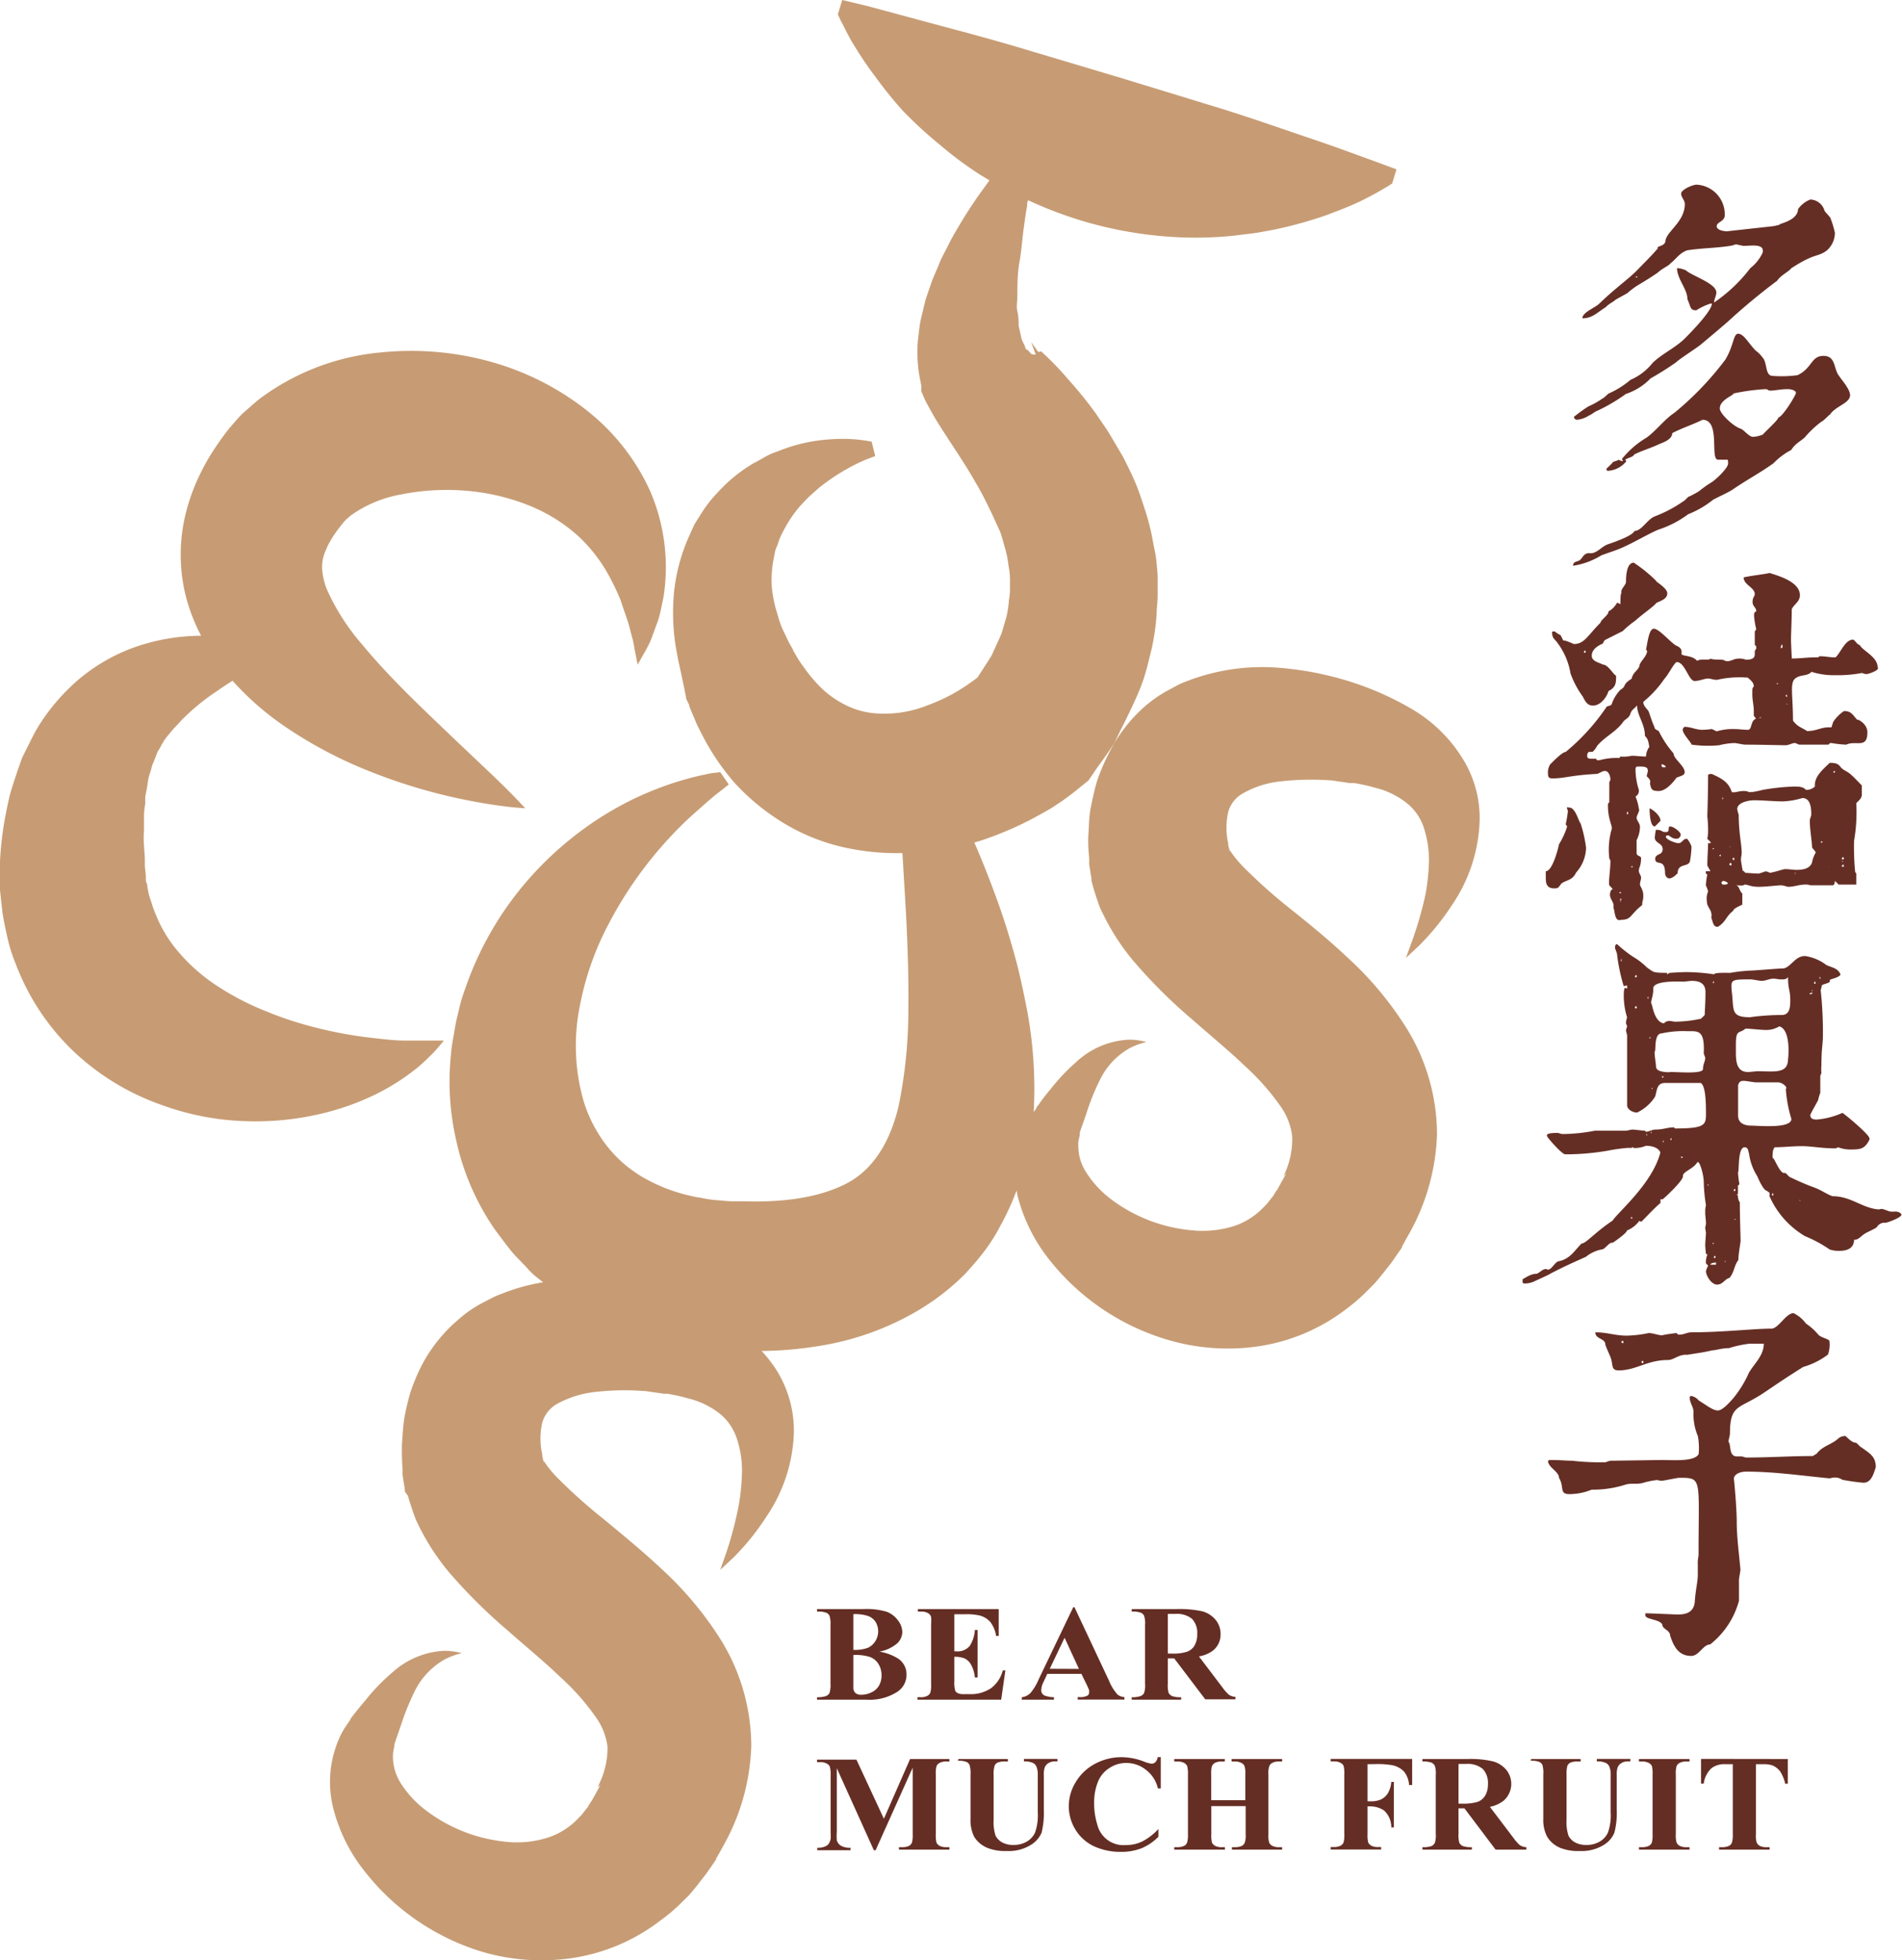 <svg xmlns="http://www.w3.org/2000/svg" width="153.88" height="158.58" viewBox="0 0 153.88 158.58">
  <g id="圖層_2" data-name="圖層 2">
    <g id="BG">
      <g>
        <g>
          <path d="M33.67,86.45a12.5,12.5,0,0,0,1-.9,8.94,8.94,0,0,0,.7-.73c.36-.41.54-.64.54-.64h-.83c-.53,0-1.3,0-2.24,0s-2-.13-3.26-.28a33.62,33.62,0,0,1-3.91-.74,28.82,28.82,0,0,1-4.19-1.37,21.87,21.87,0,0,1-4-2.09,14.55,14.55,0,0,1-3.09-2.75,10.72,10.72,0,0,1-1.9-3.26c-.14-.29-.2-.61-.32-.92s-.18-.67-.23-.94,0-.26-.08-.39,0-.11-.06-.2l0-.39-.08-.78,0-.19v-.25c0-.42-.05-.83-.07-1.24a6.83,6.83,0,0,1,0-1.19V66c0-.35.06-.7.1-1l0-.53.09-.48c.07-.3.1-.65.17-1s.18-.57.25-.88a1.73,1.73,0,0,1,.15-.42l.16-.41.16-.43.23-.38a6.8,6.8,0,0,1,.46-.77L14,59c.21-.22.43-.44.64-.69a17.67,17.67,0,0,1,2.94-2.42c.42-.3.83-.56,1.23-.82A23.5,23.5,0,0,0,23.39,59a35.07,35.07,0,0,0,6,3.19,44.81,44.81,0,0,0,9.39,2.73c1.16.21,2.08.32,2.72.39l1,.08-.67-.71c-.44-.46-1.09-1.11-1.93-1.92l-3-2.84c-1.12-1.08-2.39-2.27-3.7-3.57s-2.66-2.71-3.88-4.19a17.85,17.85,0,0,1-2.86-4.45,5.27,5.27,0,0,1-.4-1.76,3.23,3.23,0,0,1,.23-1.28c.1-.21.18-.45.33-.72a9.22,9.22,0,0,1,.5-.81l.11-.15a.37.37,0,0,1,.07-.1l.14-.19.3-.38.06-.08h0l0,0c.08-.07.14-.15.22-.23a2.26,2.26,0,0,0,.28-.25A10,10,0,0,1,32.44,40a18.94,18.94,0,0,1,5.38-.29,17.6,17.6,0,0,1,5,1.19,13.38,13.38,0,0,1,3.92,2.43,12.56,12.56,0,0,1,2.61,3.4,19.41,19.41,0,0,1,.85,1.8c.2.61.4,1.17.57,1.68s.27,1,.39,1.42.16.83.23,1.14l.2,1,.48-.86a10.89,10.89,0,0,0,.53-1c.18-.43.37-1,.58-1.55s.33-1.26.49-2a15.5,15.5,0,0,0-1.11-8.72,17.47,17.47,0,0,0-4.79-6.2,22,22,0,0,0-7.67-4.06,24,24,0,0,0-9.28-.87,19.26,19.26,0,0,0-9.93,3.84c-.39.33-.77.67-1.15,1s-.73.78-1.08,1.17l-.13.15-.06.08-.16.2-.14.19-.28.38-.14.2-.2.29-.42.64a17.9,17.9,0,0,0-1.32,2.53A16,16,0,0,0,14.92,42,13.92,13.92,0,0,0,15,48.1a15,15,0,0,0,1.27,3.33,16.47,16.47,0,0,0-5,.8,14.61,14.61,0,0,0-5.73,3.49,16.52,16.52,0,0,0-2.41,3c-.34.55-.62,1.13-.91,1.72-.15.29-.3.59-.44.89l-.32.9c-.2.61-.42,1.23-.6,1.86S.58,65.31.45,65.94A26.59,26.59,0,0,0,0,69.67l0,.47v.64l0,.78V72l.06.57.13,1.18c.11.76.26,1.42.42,2.14s.38,1.4.66,2.08a19.07,19.07,0,0,0,4.85,7.24A20,20,0,0,0,13,89.36a21.7,21.7,0,0,0,6.88,1.34,23,23,0,0,0,6-.58,21,21,0,0,0,4.65-1.66A17.91,17.91,0,0,0,33.67,86.45Z" fill="#c79c74"/>
          <path d="M114.25,76.11c-.33.9-.5,1.38-.5,1.38l1.07-1a20.22,20.22,0,0,0,2.67-3.3,12.83,12.83,0,0,0,2.22-6.81,9.09,9.09,0,0,0-1.37-5,11.83,11.83,0,0,0-4.08-4,24.44,24.44,0,0,0-5-2.23,25.93,25.93,0,0,0-5.94-1.14,16.87,16.87,0,0,0-7.05,1c-.32.12-.63.24-.95.39l-.94.51a10.43,10.43,0,0,0-1.82,1.29A12.45,12.45,0,0,0,89.68,61a16.76,16.76,0,0,0-.91,2.14c-.22.72-.37,1.44-.52,2.18s-.14,1.4-.19,2.11,0,1.34.06,2l0,.5.12.76.06.35,0,.18s.06.24.09.35c.14.51.3,1,.48,1.52s.32.74.5,1.11a18.4,18.4,0,0,0,2.33,3.54,42.08,42.08,0,0,0,4.8,4.77c1.52,1.34,3,2.55,4.21,3.72a19.29,19.29,0,0,1,2.88,3.25,5.29,5.29,0,0,1,.95,2.41A6.68,6.68,0,0,1,104,94.8l-.1.22,0,.11v0c0-.09-.14.25.12-.2l0,.08-.35.62-.33.61a2,2,0,0,0-.17.23l-.15.26-.25.31a4.1,4.1,0,0,1-.5.58,5.85,5.85,0,0,1-2.42,1.56,8.46,8.46,0,0,1-3.28.36A12.75,12.75,0,0,1,89.87,97a8.34,8.34,0,0,1-2-2.17,3.94,3.94,0,0,1-.63-2.18,1.78,1.78,0,0,1,.06-.56l.06-.28V91.7s0,0,0-.09v0l.07-.21c.19-.53.36-1,.53-1.53a18.34,18.34,0,0,1,1-2.45,5.89,5.89,0,0,1,2.44-2.63,6.09,6.09,0,0,1,1-.4l.35-.11-.37-.07a4.89,4.89,0,0,0-1.12-.1,6.71,6.71,0,0,0-4.12,1.74A17,17,0,0,0,85,88.1c-.36.43-.7.86-1,1.31l-.14.16v0c.06-.13,0,0,0,0l0,.06-.08.12-.15.21a34.49,34.49,0,0,0-.58-8.47c-.29-1.46-.58-2.83-.94-4.13s-.73-2.52-1.13-3.68c-.7-2-1.43-3.87-2.15-5.52l.41-.12a27.84,27.84,0,0,0,4-1.66c.61-.32,1.21-.65,1.81-1l.89-.59.47-.34c.19-.15.27-.19.65-.5l1-.81.68-1c.49-.68,1-1.37,1.44-2.07L90.69,59c.21-.39.41-.81.61-1.22.39-.82.78-1.63,1.1-2.5s.54-1.85.77-2.78a18.33,18.33,0,0,0,.41-2.88c0-.48.09-1,.08-1.45l0-1.42c0-.48-.07-1-.11-1.42s-.15-.9-.24-1.35a19.32,19.32,0,0,0-.62-2.57c-.26-.79-.52-1.62-.83-2.35s-.65-1.41-1-2.1l-1.09-1.85c-.37-.6-.75-1.11-1.12-1.67a33.84,33.84,0,0,0-2.27-2.8,24.45,24.45,0,0,0-2-2.08c-.2-.22-.17-.11-.24-.1l-.08,0-.05,0s0,0-.07-.06l-.45-.64-.06-.08,0,0v0h0c.75,2.06.21.57.38,1h-.09c-.1,0-.31,0-.39-.16l-.18-.2L83,28.25l-.06-.17c-.06-.23-.24-.44-.31-.75l-.22-1c0-.36,0-.74-.1-1.14s0-.82,0-1.25c0-.85,0-1.8.17-2.74s.23-2,.38-3c.07-.51.14-1,.24-1.55,0-.15,0-.3.08-.45a33.74,33.74,0,0,0,4.06,1.57,32.38,32.38,0,0,0,8.55,1.44,30.47,30.47,0,0,0,4.19-.16c.69-.1,1.34-.15,2-.27s1.29-.23,1.91-.38a34.67,34.67,0,0,0,3.44-1c1-.38,2-.76,2.77-1.14s1.43-.74,1.85-1a5,5,0,0,0,.5-.3l.18-.11.35-1.15-1.89-.7c-1.2-.43-2.92-1.08-5-1.78s-4.5-1.56-7.11-2.38L90.74,6.32,82.5,3.86c-2.63-.78-5.11-1.43-7.23-2S71.38.81,70.14.48l-2-.48-.35,1.15s0,.06.08.19a5.63,5.63,0,0,0,.25.52c.23.42.54,1.12,1,1.84A27.92,27.92,0,0,0,70.8,6.18,33.25,33.25,0,0,0,73.08,9,34.19,34.19,0,0,0,76,11.68a29.42,29.42,0,0,0,3.37,2.5l.68.41-.9,1.25c-.59.85-1.16,1.73-1.68,2.63-.27.45-.53.91-.76,1.38s-.5.92-.7,1.42-.43,1-.61,1.46l-.52,1.52-.38,1.58c-.12.52-.15,1.08-.23,1.62a11.16,11.16,0,0,0,.19,3.35l.08.42,0,.21c0,.06,0-.12,0,.14h0v0l0,0,0,.09.3.7c.25.48.54,1,.81,1.47,1.1,1.8,2.28,3.44,3.26,5.17.51.85.94,1.73,1.36,2.61L80.91,43c.17.45.27.91.41,1.37a8.21,8.21,0,0,1,.27,1.38,5.9,5.9,0,0,1,.12,1.39l0,.69a5.4,5.4,0,0,1-.08.69,8.92,8.92,0,0,1-.2,1.36l-.39,1.33c-.17.43-.38.85-.57,1.28-.1.21-.18.42-.3.63l-.38.6-.71,1.09a16.56,16.56,0,0,1-1.85,1.24,14.26,14.26,0,0,1-2.17,1,9.36,9.36,0,0,1-4.52.63,6.59,6.59,0,0,1-2.12-.64A8,8,0,0,1,66.6,55.8,11.58,11.58,0,0,1,65.05,54a8.77,8.77,0,0,1-.66-1l-.15-.26-.08-.13,0,0,0-.05L63.84,52l-.56-1.17a9,9,0,0,1-.37-1.11,10.23,10.23,0,0,1-.47-2.29,8.94,8.94,0,0,1,.17-2.31l.11-.57c.06-.18.14-.36.21-.54a5.4,5.4,0,0,1,.46-1.08,9.92,9.92,0,0,1,1.35-2c.28-.29.54-.6.85-.87s.6-.55.93-.8a15.71,15.71,0,0,1,2.07-1.36,12.84,12.84,0,0,1,2.22-1l-.29-1.17a12.14,12.14,0,0,0-3.17-.2,13.58,13.58,0,0,0-3.18.54c-.54.16-1.06.37-1.6.57s-1,.54-1.58.82a12.5,12.5,0,0,0-3,2.46,10.16,10.16,0,0,0-1.28,1.66c-.19.31-.4.61-.57.93l-.45,1a14.94,14.94,0,0,0-1.15,4.31,17.54,17.54,0,0,0,.13,4.49c.07.39.14.78.22,1.18l.22,1,.27,1.3.13.65,0,.08v0h0l.25.51,0,.06.08.23.19.45.38.9.47.92a19.42,19.42,0,0,0,2.55,3.74,18.14,18.14,0,0,0,4.13,3.35,16.25,16.25,0,0,0,5.37,2,19.19,19.19,0,0,0,4.08.33q.14,2.34.3,5.07c.11,2.29.21,4.76.18,7.36a39,39,0,0,1-.78,8c-.61,2.62-1.89,5.12-4.28,6.33s-5.36,1.5-8.3,1.41l-1.07,0L58,97.09a8.28,8.28,0,0,1-1.08-.15c-.34-.07-.68-.1-1-.19A13.53,13.53,0,0,1,52,95.23a10.31,10.31,0,0,1-3-2.66,11.27,11.27,0,0,1-1.79-3.52,16.2,16.2,0,0,1-.3-7.66,23.59,23.59,0,0,1,2.36-6.7,32.09,32.09,0,0,1,6.53-8.56c1-.89,1.75-1.57,2.31-2s.85-.67.85-.67l-.69-1-.32.05c-.21,0-.53.06-.93.15a24,24,0,0,0-3.46,1,25.58,25.58,0,0,0-5.07,2.53,27.25,27.25,0,0,0-5.78,5,26.44,26.44,0,0,0-4.94,8.41c-.15.44-.32.88-.45,1.33s-.23.94-.35,1.42-.19,1-.28,1.48-.17,1-.21,1.54a21,21,0,0,0,.42,6.84A20.19,20.19,0,0,0,40,99.41c.41.56.83,1.12,1.26,1.67s.94,1,1.44,1.56.81.74,1.24,1.09a16.13,16.13,0,0,0-3.12.84c-.31.13-.63.23-.94.39l-1,.52a9.8,9.8,0,0,0-1.81,1.28,12.45,12.45,0,0,0-2.93,3.65,16.76,16.76,0,0,0-.91,2.14,20.32,20.32,0,0,0-.52,2.18c-.11.71-.14,1.4-.19,2.11a19.32,19.32,0,0,0,.05,2l0,.5.12.76.06.35,0,.18A2.66,2.66,0,0,0,33,121c.14.51.31,1,.49,1.52s.32.74.49,1.11a18.88,18.88,0,0,0,2.33,3.54,42.94,42.94,0,0,0,4.81,4.77c1.51,1.34,3,2.55,4.2,3.72a19,19,0,0,1,2.89,3.26,5.19,5.19,0,0,1,.94,2.4,6.65,6.65,0,0,1-.65,2.94l-.09.22,0,.11v0c.06-.09-.14.25.13-.2l0,.08-.34.62-.34.61a1.88,1.88,0,0,0-.16.23l-.15.26-.25.31a4.1,4.1,0,0,1-.5.58,5.89,5.89,0,0,1-2.43,1.56A8.22,8.22,0,0,1,41,149a12.75,12.75,0,0,1-6.57-2.57,8.42,8.42,0,0,1-2-2.16,4.08,4.08,0,0,1-.64-2.18,2.69,2.69,0,0,1,.06-.57l.06-.28,0-.07v0s0,.05,0-.08v0l.07-.2.53-1.54a20.51,20.51,0,0,1,1-2.45A6,6,0,0,1,36,134.23a6.47,6.47,0,0,1,1-.4l.36-.11-.37-.07a5,5,0,0,0-1.12-.1,6.71,6.71,0,0,0-4.12,1.74,16,16,0,0,0-2.2,2.28c-.36.42-.71.85-1.06,1.3l-.13.17,0,0c.07-.12,0,0,0,0l0,.06-.09.12-.33.49a5.9,5.9,0,0,0-.57,1.09,8.73,8.73,0,0,0-.44,5.35,13.5,13.5,0,0,0,2.39,5A19.12,19.12,0,0,0,39,157.89a17,17,0,0,0,7.09.54,15.42,15.42,0,0,0,7.33-3.06A13.8,13.8,0,0,0,55,154.05l.72-.71c.24-.27.48-.56.71-.85l.69-.89.42-.6.4-.58,0-.07.2-.34.11-.2.23-.42a17.53,17.53,0,0,0,2.3-8.12,16.38,16.38,0,0,0-2.49-8.66,28,28,0,0,0-4.79-5.71c-1.65-1.54-3.24-2.83-4.71-4.05a41.8,41.8,0,0,1-3.7-3.31,8.93,8.93,0,0,1-1-1.21,1.33,1.33,0,0,0-.14-.19.2.2,0,0,1,0,.17s0,.07,0,0l0-.17-.08-.35,0-.14v0a5.76,5.76,0,0,1,0-2.56,2.55,2.55,0,0,1,1.13-1.48,8.23,8.23,0,0,1,3.11-1,20.87,20.87,0,0,1,3.86-.09c.31,0,.77.1,1.14.14l.59.09.29,0H54l-.1,0h0l.11,0a16.79,16.79,0,0,1,1.68.38,6.71,6.71,0,0,1,2.53,1.22,4.34,4.34,0,0,1,1.4,2.05,8.19,8.19,0,0,1,.41,2.72,17.75,17.75,0,0,1-.26,2.63,29.38,29.38,0,0,1-1,3.82L58.27,127l1.07-1a19.83,19.83,0,0,0,2.66-3.3,12.82,12.82,0,0,0,2.23-6.8,9.28,9.28,0,0,0-1.37-5,10.62,10.62,0,0,0-1.24-1.61,30.46,30.46,0,0,0,4.74-.42,22.69,22.69,0,0,0,7.82-2.8,19.37,19.37,0,0,0,3.89-3c.56-.61,1.11-1.24,1.59-1.88s.91-1.32,1.26-2a21.55,21.55,0,0,0,1.33-2.89l.06.37a13.67,13.67,0,0,0,2.4,5,19.09,19.09,0,0,0,9.81,6.73,17.1,17.1,0,0,0,7.1.54,15.39,15.39,0,0,0,7.32-3.06,15.07,15.07,0,0,0,1.54-1.32l.71-.71c.24-.27.48-.57.71-.85l.7-.89.41-.6.41-.58,0-.08.19-.33.11-.21.23-.41a17.53,17.53,0,0,0,2.31-8.12,16.36,16.36,0,0,0-2.5-8.66A27.63,27.63,0,0,0,109,77.44c-1.64-1.54-3.24-2.83-4.71-4a43.28,43.28,0,0,1-3.7-3.31,8.93,8.93,0,0,1-1-1.21,1.56,1.56,0,0,0-.13-.19.2.2,0,0,1,0,.17s0,.07,0,0l0-.17-.09-.35,0-.14v0a5.76,5.76,0,0,1,0-2.56,2.48,2.48,0,0,1,1.14-1.47,7.78,7.78,0,0,1,3.1-1,21.9,21.9,0,0,1,3.87-.09c.31,0,.77.1,1.14.14l.58.09.29,0h.07l-.09,0h0l.11,0a15.08,15.08,0,0,1,1.69.38,6.59,6.59,0,0,1,2.52,1.22,4.2,4.2,0,0,1,1.4,2,8.51,8.51,0,0,1,.42,2.72,17.71,17.71,0,0,1-.27,2.63A29.64,29.64,0,0,1,114.25,76.11Z" fill="#c79c74"/>
        </g>
        <g>
          <g>
            <path d="M139.75,37.19H139c-.69,0,.24-3.23-1.26-3.23-.78.39-1.65.66-2.45,1.08,0,.54-.81.78-1.08.9-.63.3-1.44.54-2,.83-.06.18-.39.24-.63.36l-.09.06.09.12a2.07,2.07,0,0,1-1.52.78c-.06-.06-.09,0-.09-.18a4.58,4.58,0,0,0,.54-.54c.14-.06.41-.12.44-.18a1,1,0,0,0,.36.12l-.09-.18a7.39,7.39,0,0,1,2-1.73c.78-.57,1.47-1.5,2.24-2a24.83,24.83,0,0,0,4.13-4.31c.72-1.2.63-2.15,1.08-2.09s.81.8,1.38,1.37a2.31,2.31,0,0,1,.54.54c.42.42.18,1.5.84,1.5a9.41,9.41,0,0,0,2-.06c1.2-.57,1.08-1.56,2.1-1.56s.81,1.08,1.26,1.62c.23.36.89,1.08.89,1.56,0,.65-1.19.89-1.61,1.55-.12.06-.54.54-.72.6A8.25,8.25,0,0,0,146,35.4c-.42.36-.78.51-1.08,1a5.57,5.57,0,0,0-1.43,1.07c-1.08.78-2.13,1.32-3.35,2.16-.49.3-1.08.54-1.56.81a7.71,7.71,0,0,1-2,1.16,8.38,8.38,0,0,1-2.45,1.26c-1,.45-1.89,1-2.88,1.44-.62.27-1.07.39-1.7.63a6.15,6.15,0,0,1-2.28.84c0-.39.36-.3.57-.48s.3-.54.72-.54c.6.09,1-.54,1.53-.72.8-.27,2-.72,2.15-1.08.57,0,1-.9,1.62-1.17a10.61,10.61,0,0,0,2.36-1.25c.06,0,.36-.36.42-.36s.72-.36.84-.45A9,9,0,0,1,138.5,39c.36-.24,1.31-1.14,1.31-1.5C139.81,37.37,139.81,37.19,139.75,37.19ZM128.5,32.88a6.25,6.25,0,0,0,1.17-.66c.09,0,.45-.41.53-.41a6.93,6.93,0,0,0,1.71-1.08,4.64,4.64,0,0,0,1.8-1.38c.78-.75,1.91-1.26,2.63-2,.42-.42,2.16-2.19,2.16-2.79h-.12a5.18,5.18,0,0,0-1.14.54c-.51,0-.42-.21-.72-.9,0-.81-.84-1.64-.84-2.51a2.12,2.12,0,0,1,.72.18c.48.45,2.46,1.05,2.46,1.79,0,.27-.18.54-.18.81a12.53,12.53,0,0,0,2.93-2.78,3.36,3.36,0,0,0,1-1.26c.15-.75-.9-.54-1.56-.54-.06,0-.54-.12-.6-.12s-.35.12-.48.12c-1.13.18-2.33.18-3.47.36-.66.24-.9.72-1.38,1.08,0,.09-.71.45-.89.63s-1.35.9-1.53,1a6.28,6.28,0,0,0-1,.72c-.09.09-1,.54-1.07.63s-.48.27-.72.54c-.72.45-1.08.9-1.89.9,0-.48,1-.84,1.35-1.17,1.4-1.35,2.39-2,3.14-2.78s1-1,1.62-1.71c-.18-.21.62-.12.62-.66.15-.75,1.56-1.52,1.56-2.93,0-.3-.3-.54-.3-.84s.9-.72,1.26-.72a2.4,2.4,0,0,1,2.27,2.46c0,.54-.65.54-.65.9s.69.41.83.41l3.72-.41c.06,0,.54-.12.54-.12-.24-.06,1.46-.27,1.49-1.26a2.12,2.12,0,0,1,1-.78,1.24,1.24,0,0,1,1.14.9c0,.06.48.54.48.6a7.91,7.91,0,0,1,.36,1.19,1.91,1.91,0,0,1-.66,1.44c-.78.57-.9.15-2.88,1.44-.15.24-.86.57-1.13,1a51.33,51.33,0,0,0-4,3.32c-.65.57-2.15,1.82-2.15,1.82-.18.18-1.86,1.26-2,1.44a23.84,23.84,0,0,1-2.09,1.32,4.94,4.94,0,0,1-2,1.26,14.15,14.15,0,0,1-2.33,1.37c-.09,0-.54.36-.63.36a2.2,2.2,0,0,1-1,.36.25.25,0,0,1-.24-.24A14.19,14.19,0,0,1,128.5,32.88Zm3.86-10.44h.09v-.09h-.09Zm8.47,12.24c.3.12.66.66,1,.66a2.49,2.49,0,0,0,.78-.18c.42-.45,1.29-1.23,1.26-1.38.36-.06,1.43-1.82,1.43-2s-.36-.3-.66-.3c-.59,0-1,.12-1.43.12-.18,0-.18-.12-.36-.12a16.37,16.37,0,0,0-2.64.36c.24.06-1.07.47-1.07,1.19C139.1,33.42,140.23,34.5,140.83,34.68Z" fill="#652e24"/>
            <path d="M125.06,70.48c.54,0,1-1.82,1.07-2.18a6.45,6.45,0,0,0,.66-1.44l-.12-.18a8.06,8.06,0,0,0,.18-1.08s0,0-.06-.18.06-.09.18-.09c.51,0,.78,1.23.9,1.26a10.45,10.45,0,0,1,.45,2,3.1,3.1,0,0,1-.81,2c-.3.66-.84.6-1.2.9,0,0-.23.36-.35.36-.93.12-.9-.48-.9-1Zm5.42,1.44-.28-.3c-.08-.3.09-1.2.09-2l-.09-.18a6,6,0,0,1,.19-2.36c.09-.27-.3-.75-.3-1.92,0-.09,0-.21.11-.24V63.27l.09-.18c0-.36-.17-.72-.44-.72s-.48.24-.72.24c-2.16.12-2.52.36-3.53.36-.24,0-.36-.06-.36-.36a1.25,1.25,0,0,1,.18-.78c.36-.36,1-1,1.25-1a17.08,17.08,0,0,0,3.27-3.59c.09-.18.35-.09.45-.27a3.15,3.15,0,0,1,.71-1.17c.54-.32.09-.38.9-.89.15-.57.45-.6.63-1,0-.36.63-.81.63-1.26l-.09-.09c.12-.57.24-1.7.63-1.7s1.16.89,1.64,1.25c.21.21.69.18.6.81.12.18.9.09,1.26.54.33-.21,1,0,1.08-.18.36.15,1,0,1.19.18.39.12.66-.18,1.08-.18a1.39,1.39,0,0,1,.6.09c.48,0,.72-.12.72-.45v-.27l.12-.18c0-.15,0-.27-.12-.27V51.08l.12-.17a6.76,6.76,0,0,1-.18-1.08c0-.18,0-.33.18-.36,0-.36-.3-.39-.3-.78s.18-.42.18-.66c-.06-.54-.9-.72-.9-1.32.63-.15,1.8-.27,2.1-.36.53.19,2.45.66,2.45,1.8,0,.54-.48.72-.66,1.14,0,.87-.06,2-.06,2.45v.09c0,.18.06,1.26.06,1.44.75,0,1.2-.09,1.86-.09h.3c0-.09.12-.09.18-.09.39,0,.69.09,1.2.09.41-.36.77-1.44,1.43-1.44.21.12.27.36.54.45.21.45,1.44.93,1.44,1.8.21.21-.72.54-.9.54a.9.9,0,0,1-.36-.09,10.07,10.07,0,0,1-2.09.18,6,6,0,0,1-2-.27c-.36.39-.87.18-1.32.54s-.18,1.34-.18,3.41c.39.51.63.51,1.14.84.75,0,1.11-.3,1.74-.3h.24c0-.06.12-.36.12-.42a3.17,3.17,0,0,1,.89-.9c.63,0,.72.36,1.08.72-.06-.12.81.27.81,1,0,1.37-.93.63-1.71,1a8.84,8.84,0,0,1-1.19-.13.23.23,0,0,0-.24.13h-2.34c-.12,0-.3-.13-.36-.13-.33,0-.45.18-.83.18-.15,0-2-.05-3.24-.05-.12,0-.72-.13-.84-.13a5.67,5.67,0,0,0-1.25.18,9.73,9.73,0,0,1-2.22-.05c-.06-.21-.72-.87-.72-1.2,0-.06.06-.24.18-.24.42,0,.84.21,1.32.24a6.47,6.47,0,0,0,.84-.06c.06,0,.36.18.42.18a4.46,4.46,0,0,1,1.43-.18c.36,0,.72.06,1.08.06s.18-.72.66-.9l-.18-.24v-.36c0-.51-.12-.87-.12-1.38s0-.5.12-.62c0-.36-.3-.54-.48-.72a8.16,8.16,0,0,0-2.51.18s-.18,0-.54-.09-.78.18-1.26.18-.78-1.53-1.44-1.53c-.18,0-.72,1.08-1,1.35a8.65,8.65,0,0,1-1.62,1.79l-.09.09c0,.36.36.57.45.81s.27.84.45,1.2c0,.24.3.27.36.36a8.25,8.25,0,0,0,1.19,1.79c0,.45.9,1,.9,1.53,0,.33-.66.33-.72.51-.29.39-.84,1-1.37,1s-.63-.09-.72-.63c.09-.24-.09-.39-.27-.57l.09-.36c.06-.42-.3-.42-.72-.42-.18,0-.27,0-.27.24a5.59,5.59,0,0,0,.27,1.65.54.54,0,0,1-.27.54,3.87,3.87,0,0,1,.27,1c.12.09-.18.51-.18.72s.27.45.27.72a2.4,2.4,0,0,1-.27,1.08V69c0,.26.27.21.36.38,0,.72-.18.75-.18,1.08,0,.18.18.36.18.54s-.09.36-.09.54.27.42.27.9-.09.39-.09.78c-1,.77-.84,1.19-1.71,1.19-.53.18-.48-.65-.62-1,.09-.45-.28-.6-.28-1.08C130.29,72.16,130.29,72,130.48,71.92Zm-4.7-20.84a2.7,2.7,0,0,0,.47.3c.06.09.18.36.24.45,0-.09.66.18.84.27.87,0,1.14-.72,2.16-1.73,0-.21.71-.66.63-.9a1.75,1.75,0,0,0,.71-.72l.27.12c0-.36,0-.87.09-.9-.12-.3.36-.63.36-.9s0-1.55.63-1.55A11.63,11.63,0,0,1,134,47c-.15,0,.89.54.89,1s-.53.6-.89.78c-.15.24-1.08.87-1.71,1.44a7.61,7.61,0,0,0-1,.83l-1.43.72c-.09.06-.12.18-.18.27.15,0-.9.27-.9,1,0,.45.54.54.9.72.42,0,.87.84,1.07.9,0,.57,0,.93-.62,1.25-.06.3-.54,1.17-1.26,1.17-.45,0-.63-.36-.81-.72a7.62,7.62,0,0,1-1-1.88A5.64,5.64,0,0,0,126,52c-.18-.27-.42-.36-.42-.75C125.54,51.08,125.6,51.08,125.78,51.08Zm2.36,1.65a.14.14,0,0,0,.09.09s.06-.06.06-.09,0-.09-.06-.09A.1.1,0,0,0,128.14,52.73Zm.6,8.65.39,0c.06.15.15.12.27.12a5.16,5.16,0,0,1,1.61-.18l.09-.12a2.84,2.84,0,0,0,.9-.06c.39,0,.78.06,1.17.06a1.36,1.36,0,0,1,.27-.78c-.09-.44-.09-.62-.36-.89,0-1-.63-1.62-.63-2.46-.27.3-.45.36-.54.66s-.27.36-.54.6c-.59.87-1.46,1.2-2.15,2a1.67,1.67,0,0,1-.36.48c-.18.06-.45-.12-.45.36C128.41,61.35,128.56,61.38,128.74,61.38ZM131,72.25a.3.3,0,0,0,.09,0,.1.1,0,0,0,.06,0s0-.09-.06-.09A.14.14,0,0,0,131,72.25Zm.09.75.09-.3h-.09Zm.54-7.13h.09v-.18h-.09Zm.39,4.19a.07.07,0,0,0,0,.12.06.06,0,0,0,0-.12Zm2.31-3.65a6.27,6.27,0,0,1-.45.45h0c-.45,0-.42-1.56-.42-1.44C133.35,65.27,134.34,65.84,134.34,66.41Zm.18,2.25c0-.45-.63-.45-.63-.9a4.55,4.55,0,0,1,.09-.63c.57,0,.39.18.8.18s.09-.45.36-.45.84.45.84.63a.33.33,0,0,1-.36.36c-.36,0-.53-.27-.66-.27s-.09,0-.18.09c0,.27.84.54,1,.54.36,0,.36-.36.72-.36a2,2,0,0,1,.36.63,7.61,7.61,0,0,1-.12,1.16c-.09.54-1,.15-1,1,0,0-.39.42-.66.42s-.36-.3-.36-.42c0-1.29-.8-.51-.8-1.2C134,69,134.52,69.23,134.52,68.66Zm.09-6.59c.09,0,.17,0,.17-.06a.48.48,0,0,0-.35-.18C134.43,62,134.43,62.07,134.61,62.07Zm.48,7.69h0v-.12h0Zm3.11,2.34a2.74,2.74,0,0,0-.18-.48,7.33,7.33,0,0,1,.12-.9c-.15,0-.12-.12-.12-.24h.36c-.06-.18-.18-.3-.24-.48,0-.72.06-1.19.06-1.79h.18c.12-.06-.12-.21-.24-.36,0,0,.06-.36.06-.45a10.17,10.17,0,0,0-.06-1.35c0-.21.06-1.52.06-3.32,0-.12.18-.12.3-.12.87.39,1.37.69,1.62,1.47.32.06.53-.09.95-.09s.3.09.54.09.66-.09,1-.18a18,18,0,0,1,2.51-.27c.39,0,.78,0,1,.27a1,1,0,0,0,.72-.27v-.12c0-.75.69-1.29,1.2-1.8.57,0,.72.12.9.36s.62.36.89.66c.09.06.72.72.81.81v.72c0,.3-.18.44-.45.71a13.4,13.4,0,0,1-.18,3.06,21.08,21.08,0,0,0,.09,2.51l.09.12v.9h-1.43l-.3-.3c0,.18-.06.36-.18.36h-1.8a1,1,0,0,0-.42-.06c-.48,0-.9.18-1.38.18-.06,0-.41-.12-.53-.12-.42,0-1.2.12-1.86.12s-.84-.18-1.14-.18c-.09.12-.42.06-.72.06.3,0,.3.48.54.66v.9c-.81.39-.63.36-.77.53-.55.42-.58.9-1.2,1.26-.42.06-.42-.51-.54-.72.12-.68-.36-.77-.36-1.37A1.44,1.44,0,0,1,138.2,72.1Zm.42-3.47s-.06,0-.06,0a.06.06,0,0,0,.06.06s.06,0,.06-.06S138.65,68.63,138.62,68.63Zm.6.65v-.17l-.12.12Zm.23,2.28c.18,0,.3,0,.36-.12a.68.68,0,0,0-.41-.18l-.12.12C139.28,71.56,139.4,71.56,139.45,71.56Zm-.11-7c0,.06,0,.09.06.09s0,0,0-.09,0-.08,0-.08S139.34,64.56,139.34,64.61Zm.62,3.9s0,0,0,.06,0,.09,0,.09a.13.13,0,0,0,0-.09A.1.1,0,0,0,140,68.51Zm0,1.43A.06.06,0,0,0,140,70c.06,0,.09,0,.09-.06s0-.12-.09-.12S139.93,69.88,139.93,69.94Zm.36-.36V69.4h-.12C140.17,69.46,140.17,69.58,140.29,69.58Zm.72.9.18.18s.87.06,1.08.06a5.66,5.66,0,0,0,.54-.18.85.85,0,0,1,.36.12c.78-.15,1-.3,1.28-.3s.57.06.9.06c.54,0,1.08-.12,1.23-.6a2.49,2.49,0,0,1,.3-.8c0-.09-.3-.36-.3-.45,0-.45-.18-1.38-.18-2.16,0-.09.12-.36.12-.45,0-.63-.09-1.35-.72-1.35a6.27,6.27,0,0,1-1.55.27c-.75,0-1.65-.09-2.34-.09-.48,0-1.38.18-1.38.72a3.06,3.06,0,0,0,.12.45c0,1.47.24,2.4.24,3.06,0,.21-.06.38-.06.56S141,70.48,141,70.48Zm1.26-12.36h.18v-.06Zm1.47-2.84s0,0,0,.06,0,.06,0,.06.09,0,.09-.06S143.77,55.28,143.74,55.28Zm.33-2.82h.12v-.27C144.07,52.19,144.07,52.37,144.07,52.46Zm.38,3.86s0,.09.09.09,0-.06,0-.09,0-.09,0-.09S144.45,56.26,144.45,56.32Zm.09.72h.06l-.06-.09Zm.6,13.68h.12v-.06Zm2.16-2.51h.12v-.09h-.12Zm.33-5.45s0,0,0,0,0,.09,0,.09,0,0,0-.09A0,0,0,0,0,147.63,62.76Zm.33,7.42H148v-.06H148Zm.36-7.66a.07.07,0,0,0,.12,0c0-.06,0-.09-.06-.09S148.32,62.46,148.32,62.52Zm.71,7a.06.06,0,1,0,.12,0c0-.09,0-.12-.06-.12S149,69.43,149,69.52Zm0,.24h.06l-.06-.12Zm0,.36a.06.06,0,0,0,.12,0c0-.06,0-.12-.06-.12S149,70.06,149,70.12Z" fill="#652e24"/>
            <path d="M138.2,102.39l-.18-.18a1.48,1.48,0,0,1,.12-.72l-.12-.06s-.06-.53-.06-.71.06-.9.06-1l-.06-.36c0-.15.06-.21.06-.42s-.06-.54-.06-.9a2,2,0,0,1,.06-.54,13.67,13.67,0,0,1-.18-1.91c0-.54-.36-1.86-.54-1.53-.36.54-1.17.72-1.14,1.08s-1.4,1.68-1.64,1.88h-.18v.3c-.36.28-1.17,1.14-1.53,1.5-.18,0-.09,0-.18-.06a2.26,2.26,0,0,1-1,.78c0,.18-.78.75-1.16,1-.28-.09-.6.54-.9.54a2.87,2.87,0,0,0-1.26.59c-1,.45-1.95.87-2.9,1.38-.06.06-1.14.54-1.26.6a1.85,1.85,0,0,1-.78.18c-.24,0-.18-.09-.18-.36.09,0,.6-.42,1.08-.42.24,0,.6-.51.9-.36s.66-.66.95-.66c.9-.2,1.2-.78,1.83-1.43.36,0,1.08-.9,2.52-1.86.38-.63,3.23-3,3.86-5.51-.18-.45-.81-.54-1.17-.54a2.25,2.25,0,0,1-.81.18c-.15,0-.27,0-.27-.09l-.09.09a2.13,2.13,0,0,0-.42,0,14.66,14.66,0,0,0-1.46.21,19.72,19.72,0,0,1-3.48.3c-.27,0-1.46-1.37-1.46-1.46-.15-.27.54-.27.9-.27a1.26,1.26,0,0,0,.35.09,14.12,14.12,0,0,0,2.61-.27h2.51c.15,0,.36-.09.54-.09s.81.09,1,.09l.09.09c.18,0,.54-.18.72-.18.69,0,1-.18,1.55-.18l.06.09c2.28,0,2.52-.24,2.52-1.08s0-2.34-.42-2.6h-2.9c-.72,0-.63.71-.81,1.13A3.52,3.52,0,0,1,132.45,90c-.36,0-.81-.24-.81-.6V83.8c0-.18-.09-.3-.09-.48l.09-.29c0-.06-.09-.21-.09-.24a1.32,1.32,0,0,1,.09-.48,5.94,5.94,0,0,1-.27-1.8c0-.12,0-.48.09-.6l.18.06v-.24c-.06,0-.18,0-.27.06a14.47,14.47,0,0,1-.54-2.57c0-.12-.17-.48-.17-.54s0-.3.17-.3a10.4,10.4,0,0,0,1.26,1,5.75,5.75,0,0,1,1.17.9c.54.36.42.42,1.61.42v.12l.22-.12s.95-.06,1.31-.06a15.5,15.5,0,0,1,2.28.18c0-.15.89-.12,1.31-.12a13.1,13.1,0,0,1,1.56-.18c.42,0,2.34-.18,2.78-.18.63-.18.9-1,1.71-1a3.74,3.74,0,0,1,1.71.72c.42.21.95.24,1.16.78-.17.29-.89.35-.89.47.21.21-.63.3-.63.42a1.5,1.5,0,0,1-.09.36,30.7,30.7,0,0,1,.18,3.65c0,.84-.12,1-.12,2.46a3.11,3.11,0,0,0,0,.6l-.09.24v1.37a3.51,3.51,0,0,0-.18.6c-.09.18-.63,1.11-.63,1.2,0,.3.27.36.51.36a6.47,6.47,0,0,0,2.09-.54c.06,0,2.19,1.74,2.19,2.07v.09c-.36.71-.66.8-1.44.8a2.72,2.72,0,0,1-1.1-.18l-.18.09c-1.17,0-1.95-.18-2.79-.18-.66,0-1.47.09-2.15.09-.21.21-.18.63-.18.9.09-.24.59,1.35,1,1.17.08,0,.35.36.44.36.63.3,1.23.57,1.89.81s1,.54,1.52.72c1.53,0,2.43,1,3.78,1.07.3-.15.66.18,1,.18s.53-.06.77.18-1.16.72-1.25.72a.71.71,0,0,0-.72.36c-.24.18-.72.36-1,.54s-.48.48-.84.48c0,.72-.63.89-1.17.89a2.27,2.27,0,0,1-.8-.11,10.6,10.6,0,0,0-2-1.08,7.06,7.06,0,0,1-2.87-3.23c0-.18.06-.36-.18-.36.18-.42,0,.65-.81-1.26a4.44,4.44,0,0,1-.66-1.8c-.06-.18-.06-.54-.36-.54-.6,0-.42,2.1-.54,2a7.85,7.85,0,0,0,.12,1l-.12.09c0,.21,0,.48,0,.81a.88.88,0,0,0,.15.56c0,1.29.06,2.7.06,3.12,0,.15-.18,1.07-.18,1.55-.33.39-.33,1-.72,1.44-.38.09-.54.54-1,.54s-.9-.72-.9-1.08A1.49,1.49,0,0,1,138.2,102.39ZM131.13,77.7s0,.06.06.06,0,0,0-.06,0-.12,0-.12S131.13,77.61,131.13,77.7Zm.78,20.86h.18l-.09-.12ZM132.27,79s0,.06.09.06a.06.06,0,0,0,.06-.06c0-.06,0-.11-.06-.11S132.27,79,132.27,79Zm0,2.52s0,.06.09.06a.06.06,0,0,0,.06-.06c0-.06,0-.12-.06-.12S132.27,81.47,132.27,81.53Zm.93,10.21s0,0,0,.06,0,.09,0,.09.06-.06.06-.09S133.2,91.74,133.2,91.74Zm.09-11s0,.06.06.06,0,0,0-.06,0-.12,0-.12S133.29,80.66,133.29,80.75Zm.18,3.14a.13.13,0,0,0,0,.09.1.1,0,0,0,0,.06.06.06,0,0,0,.06-.06C133.53,83.92,133.5,83.89,133.47,83.89Zm.09,7.67s0,0,0,.06,0,.09,0,.09.06-.06.06-.09S133.56,91.56,133.56,91.56Zm1.14-8.77h-.09a.72.72,0,0,1,.48-.18l.41.06h.12a10.35,10.35,0,0,0,2-.24l.3-.3c0-.36.06-.9.06-1.86q0-.9-1.08-.9c-.24,0-.51.06-.72.06s-2.42-.12-2.42.54-.18.87-.18,1.26C133.65,80.87,133.74,82.79,134.7,82.79Zm-1.08,5.32h.09l-.09-.11Zm1.47-1.37c.77,0,2.69.18,2.69-.24s.18-.6.18-.9c0-.06-.09-.24-.12-.36.09-1.92-.45-1.8-1.32-1.8a8.17,8.17,0,0,0-2.09.18c-.63,0-.45,1.38-.54,1.44s.09,1,.09,1.26C134,86.71,134.73,86.74,135.09,86.74Zm-.57.48.09-.12h-.18Zm0,5.11s0,.09.06.09,0-.06,0-.09,0-.08,0-.08S134.55,92.27,134.55,92.33Zm.62-.17a.08.08,0,0,0,.09.09s0-.07,0-.09,0-.09,0-.09S135.17,92.09,135.17,92.16Zm.87,1.52h.12v-.09H136Zm2.1,2.22a.1.1,0,0,0,.06,0,.3.3,0,0,0,.09,0s-.06-.06-.09-.06A.06.06,0,0,0,138.14,95.9Zm.24,6.43h.48v-.18C138.74,102.15,138.38,102.15,138.38,102.33Zm.21-1.76a0,0,0,0,0,0,0c0,.09,0,.09,0,.09s.09,0,.09-.09S138.65,100.57,138.59,100.57Zm0-21.08s0,.06.09.06,0,0,0-.06,0-.12,0-.12S138.59,79.4,138.59,79.49Zm.09,22.21c0,.06,0,.09.06.09a.1.1,0,0,0,.09-.09.11.11,0,0,0-.09-.09S138.68,101.65,138.68,101.7Zm.89.45.06-.12h-.06Zm.55-22.06c.23,1.59-.16,2.22,1.49,2.22a18.79,18.79,0,0,1,2.64-.18c.59-.06.62-.66.62-1.2,0-.87-.18-.81-.18-1.86-.18.18-.26.18-.54.18s-.45-.06-.62-.06c-.36,0-.63.18-1,.18-.09,0-.75-.12-.81-.12-1.35,0-1.61,0-1.61.54Zm.17,18.65s.06,0,.18-.12C140.29,98.62,140.35,98.65,140.29,98.74Zm0-2.45s0,.09.06.09a.14.14,0,0,0,.09-.09.1.1,0,0,0-.09-.09S140.29,96.23,140.29,96.29Zm.18-11.14c0,.81.09,1.65,1.08,1.59l.63-.06c1.41,0,2.51.24,2.51-1,0,.18.3-2.36-.71-2.63a2.05,2.05,0,0,1-1.17.29c-.27,0-1.26-.11-1.56-.11-.51.45-.78,0-.78,1.31Zm0,15.78s0,0,.06,0,.09,0,.09,0a.3.3,0,0,0-.09,0A.1.1,0,0,0,140.47,100.93Zm.09-4.28a.08.08,0,0,0,.09.09s0-.07,0-.09,0-.09,0-.09S140.56,96.58,140.56,96.65Zm.09-8.9v2.52c0,.63.54.81,1.08.81s3.23.27,3.23-.54a10.73,10.73,0,0,1-.45-2.43c.18-.14-.3-.53-.62-.53h-1.8c-.12,0-.84-.12-.9-.12H141A.34.34,0,0,0,140.65,87.75Zm2.73,8.9s0,.09.06.09.06-.07.06-.09,0-.09-.06-.09S143.38,96.58,143.38,96.65Zm2.3.53v-.06h-.09Zm.72-16.73c.06,0,.27,0,.27-.12h-.09C146.49,80.33,146.4,80.33,146.4,80.45Zm.21-.33a0,0,0,0,0,0,0c0,.09,0,.09,0,.09s.06,0,.06-.09S146.64,80.12,146.61,80.12Zm.18-.57s0,.06.06.06.06,0,.06-.06,0-.12-.06-.12S146.79,79.49,146.79,79.55Zm.51-.3v-.18h-.09Z" fill="#652e24"/>
            <path d="M135.5,130.6c.87.05,1.56-.13,1.62-1.08s.24-1.53.24-2.16v-.75a3.17,3.17,0,0,1,.06-.77c0-6.29.33-6.29-1.56-6.29-.18,0-1.25.24-1.43.24h-.09l-.27-.06a6.19,6.19,0,0,0-1.17.24c-.45.12-.9,0-1.35.12a8.68,8.68,0,0,1-2.78.42,4.81,4.81,0,0,1-1.8.36c-.84,0-.39-.57-.84-1.32,0-.51-.89-.84-.89-1.38l.12-.06c1,0,1.31.06,1.85.06a18.36,18.36,0,0,0,2.55.12c.06.06.42-.12.53-.12l4.14-.06c.95,0,2.66.15,3-.48a5.61,5.61,0,0,0-.06-1.44,4.59,4.59,0,0,1-.36-2c0-.36-.3-.72-.3-1.08,0-.09,0-.18.12-.18a1,1,0,0,1,.6.36c.81.51,1.17.81,1.56.81s1-.72,1.25-1a9,9,0,0,0,1.26-2.06c.42-.72,1.2-1.38,1.2-2.34h-1.14a8.79,8.79,0,0,0-1.68.36c-.59,0-1.07.18-1.37.18-.72.18-1.32.24-2,.36-.69-.06-1.08.42-1.56.42-1.7,0-2.57.84-4,.84-.63,0-.44-.48-.63-1,0-.06-.35-.78-.44-1.08,0-.54-.81-.42-.81-1,1,0,1.56.27,2.57.27a9.77,9.77,0,0,0,1.74-.21c.36,0,.78.18,1.08.18a11.63,11.63,0,0,1,1.19-.18.23.23,0,0,0,.24.13c.3,0,.66-.19.9-.19,2.58,0,5.12-.3,6.59-.3.57-.11,1.13-1.25,1.73-1.25a2.76,2.76,0,0,1,1,.84,4.84,4.84,0,0,1,1,.9c.24.26.9.35.9.53a2.39,2.39,0,0,1-.12,1.08,6.09,6.09,0,0,1-2,1c-1.2.75-1.91,1.23-3.05,2-2.13,1.47-2.88.93-2.88,3.42,0,.09-.12.53-.12.63.24.27,0,1.19.69,1.19h.36a1.35,1.35,0,0,1,.33.09c2,0,3.56-.12,5.39-.12.12,0,.3-.18.36-.18.42-.57,1.05-.71,1.56-1.08.24-.18.36-.36.77-.36.06,0,.48.54.84.54.09,0,.36.37.45.37.63.47,1.17.71,1.17,1.61-.18.54-.36,1.26-1,1.26a16.74,16.74,0,0,1-1.71-.24,1,1,0,0,0-.65-.18c-.18,0-.24.06-.42.06-2.22-.21-4.4-.54-6.71-.54-.36,0-.9.12-1,.54,0-.21.24,2.33.24,3.53s.18,2.52.3,3.86c0,.09-.12.72-.12.81v1.71a6.75,6.75,0,0,1-2.33,3.53c-.57,0-.9.93-1.53.93-1,0-1.41-.72-1.71-1.65,0-.42-.62-.54-.62-.84-.12-.48-1.38-.45-1.38-.78a.5.5,0,0,1,0-.18C134,130.53,135.33,130.6,135.5,130.6Zm-4.31-22s.06.06.09.06a.06.06,0,0,0,.06-.06c0-.09,0-.12-.06-.12S131.19,108.47,131.19,108.56Zm1.62,1.62s.06.06.09.06a.06.06,0,0,0,.06-.06c0-.09,0-.12-.06-.12S132.81,110.09,132.81,110.18Z" fill="#652e24"/>
          </g>
          <g>
            <path d="M71.14,133.61a4.11,4.11,0,0,1,1.56.59,1.52,1.52,0,0,1,.64,1.27,1.63,1.63,0,0,1-.71,1.37,4.13,4.13,0,0,1-2.53.66h-4v-.2a2,2,0,0,0,.74-.1.54.54,0,0,0,.27-.24,2.15,2.15,0,0,0,.08-.75v-4.75a2.15,2.15,0,0,0-.08-.75.55.55,0,0,0-.27-.25,2.07,2.07,0,0,0-.74-.09v-.2h3.75a5.66,5.66,0,0,1,1.9.22,2,2,0,0,1,.88.67A1.59,1.59,0,0,1,73,132a1.29,1.29,0,0,1-.41.94A3,3,0,0,1,71.14,133.61Zm-2.1.28v2.62a.57.57,0,0,0,.16.44.66.66,0,0,0,.47.15,1.87,1.87,0,0,0,.85-.2,1.33,1.33,0,0,0,.6-.55,1.63,1.63,0,0,0,.2-.82,1.69,1.69,0,0,0-.25-.92,1.36,1.36,0,0,0-.7-.57A3.77,3.77,0,0,0,69,133.89Zm0-.42a3.07,3.07,0,0,0,1.21-.18,1.49,1.49,0,0,0,.59-2.08,1.24,1.24,0,0,0-.58-.47,3.3,3.3,0,0,0-1.22-.16Z" fill="#652e24"/>
            <path d="M77.21,130.59v3h.16a1.29,1.29,0,0,0,1.08-.43,2.66,2.66,0,0,0,.42-1.3h.22v3.84h-.22a2.62,2.62,0,0,0-.29-1,1.21,1.21,0,0,0-.52-.53,2.08,2.08,0,0,0-.85-.14V136a2.57,2.57,0,0,0,.06.74.39.39,0,0,0,.2.22,1,1,0,0,0,.49.09h.46a2.94,2.94,0,0,0,1.76-.48,2.61,2.61,0,0,0,.95-1.44h.21L81,137.5H74.23v-.2h.26a1.09,1.09,0,0,0,.55-.12.5.5,0,0,0,.23-.26,2.16,2.16,0,0,0,.06-.68v-4.82a3.5,3.5,0,0,0,0-.61.56.56,0,0,0-.21-.29,1.07,1.07,0,0,0-.6-.15h-.26v-.2h6.54v2.17h-.21a2.49,2.49,0,0,0-.48-1.14,1.75,1.75,0,0,0-.85-.51,4.68,4.68,0,0,0-1.21-.1Z" fill="#652e24"/>
            <path d="M87.49,135.41H84.73l-.33.71a1.49,1.49,0,0,0-.16.59.47.47,0,0,0,.26.45,2.28,2.28,0,0,0,.77.14v.2h-2.6v-.2a1.18,1.18,0,0,0,.69-.33,4.21,4.21,0,0,0,.67-1.11l2.8-5.84h.1l2.82,6a3.58,3.58,0,0,0,.67,1.07,1,1,0,0,0,.55.2v.2H87.19v-.2h.16a1.2,1.2,0,0,0,.63-.12.28.28,0,0,0,.13-.25.69.69,0,0,0,0-.2s-.07-.17-.18-.41Zm-.2-.4-1.16-2.52L84.93,135Z" fill="#652e24"/>
            <path d="M94.48,134.16v2.05a2.24,2.24,0,0,0,.07.75.69.69,0,0,0,.28.25,2,2,0,0,0,.73.09v.2h-4v-.2a1.92,1.92,0,0,0,.73-.1.54.54,0,0,0,.27-.24,1.92,1.92,0,0,0,.08-.75v-4.75a1.92,1.92,0,0,0-.08-.75.51.51,0,0,0-.27-.25,2,2,0,0,0-.73-.09v-.2h3.63a8.63,8.63,0,0,1,2.08.18,2.13,2.13,0,0,1,1.07.68,1.79,1.79,0,0,1,.41,1.16,1.66,1.66,0,0,1-.62,1.34A2.66,2.66,0,0,1,97,134l1.88,2.48a3.83,3.83,0,0,0,.52.6,1,1,0,0,0,.55.19v.2H97.51L95,134.16Zm0-3.6v3.21h.32a3.62,3.62,0,0,0,1.2-.14,1.14,1.14,0,0,0,.63-.49,1.77,1.77,0,0,0,.23-.94,1.65,1.65,0,0,0-.42-1.24,1.94,1.94,0,0,0-1.35-.4Z" fill="#652e24"/>
          </g>
          <g>
            <path d="M71.51,147.13l2.12-4.83h3.18v.2h-.25a1.07,1.07,0,0,0-.55.12.53.53,0,0,0-.24.25,2.2,2.2,0,0,0-.06.68v4.83a2.37,2.37,0,0,0,.06.7.7.7,0,0,0,.26.25,1.17,1.17,0,0,0,.53.1h.25v.2H72.73v-.2H73a1.22,1.22,0,0,0,.55-.11.54.54,0,0,0,.23-.26,2.25,2.25,0,0,0,.06-.68V143l-3,6.68H70.7l-3-6.64v5.16a4.08,4.08,0,0,0,0,.67.76.76,0,0,0,.33.44,1.46,1.46,0,0,0,.78.17v.2H66.12v-.2h.08a1.27,1.27,0,0,0,.48-.08.75.75,0,0,0,.35-.22,1.15,1.15,0,0,0,.17-.4,4.16,4.16,0,0,0,0-.55v-4.63a2.2,2.2,0,0,0-.07-.7.56.56,0,0,0-.26-.24,1.09,1.09,0,0,0-.52-.11h-.25v-.2h3.19Z" fill="#652e24"/>
            <path d="M77.54,142.3h4v.2h-.21a1.46,1.46,0,0,0-.62.09.49.49,0,0,0-.24.25,2.28,2.28,0,0,0-.08.78v3.59a3.51,3.51,0,0,0,.16,1.3,1.32,1.32,0,0,0,.52.53,1.84,1.84,0,0,0,.92.21,2.06,2.06,0,0,0,1.08-.27,1.63,1.63,0,0,0,.67-.73,4.22,4.22,0,0,0,.22-1.64v-3a1.66,1.66,0,0,0-.11-.7.59.59,0,0,0-.27-.29,1.66,1.66,0,0,0-.74-.13v-.2h2.71v.2h-.16a1,1,0,0,0-.55.13.73.73,0,0,0-.32.37,1.79,1.79,0,0,0-.07.62v2.78a6.85,6.85,0,0,1-.18,1.87,2.16,2.16,0,0,1-.89,1,3.37,3.37,0,0,1-1.92.48,3.86,3.86,0,0,1-1.57-.25,2.3,2.3,0,0,1-1.07-.89,3,3,0,0,1-.3-1.45v-3.59a2.28,2.28,0,0,0-.08-.78.53.53,0,0,0-.26-.25,1.73,1.73,0,0,0-.68-.09Z" fill="#652e24"/>
            <path d="M93.91,142.14v2.54h-.23a2.63,2.63,0,0,0-1-1.53,2.51,2.51,0,0,0-1.56-.53,2.4,2.4,0,0,0-1.35.4,2.34,2.34,0,0,0-.89,1,4.45,4.45,0,0,0-.36,1.82,5.84,5.84,0,0,0,.26,1.78,2.18,2.18,0,0,0,2.3,1.64,3,3,0,0,0,1.35-.3,4.74,4.74,0,0,0,1.29-1v.63a4.17,4.17,0,0,1-1.37.93,4.44,4.44,0,0,1-1.66.29,5.1,5.1,0,0,1-2.22-.47A3.52,3.52,0,0,1,87,148a3.61,3.61,0,0,1-.53-1.88,3.72,3.72,0,0,1,.59-2,4,4,0,0,1,1.58-1.46,4.53,4.53,0,0,1,2.11-.51,5.13,5.13,0,0,1,1.74.33,3,3,0,0,0,.67.2.46.46,0,0,0,.32-.13.71.71,0,0,0,.18-.4Z" fill="#652e24"/>
            <path d="M98,146.11v2.27a2.37,2.37,0,0,0,.06.7.7.7,0,0,0,.26.25,1.09,1.09,0,0,0,.52.1h.26v.2H95v-.2h.26a1.22,1.22,0,0,0,.55-.11.49.49,0,0,0,.23-.26,2.13,2.13,0,0,0,.07-.68v-4.82a2.33,2.33,0,0,0-.07-.71.58.58,0,0,0-.25-.24,1.13,1.13,0,0,0-.53-.11H95v-.2h4.09v.2h-.26a1.12,1.12,0,0,0-.55.12.54.54,0,0,0-.23.26,2.16,2.16,0,0,0-.06.68v2.07h2.76v-2.07a2,2,0,0,0-.07-.71.56.56,0,0,0-.26-.24,1.09,1.09,0,0,0-.52-.11h-.26v-.2h4.09v.2h-.26a1.09,1.09,0,0,0-.55.12.5.5,0,0,0-.23.26,1.79,1.79,0,0,0-.07.68v4.82a2,2,0,0,0,.07.7.63.63,0,0,0,.26.25,1.09,1.09,0,0,0,.52.1h.26v.2H99.67v-.2h.26a1.22,1.22,0,0,0,.55-.11.54.54,0,0,0,.23-.26,1.86,1.86,0,0,0,.07-.68v-2.27Z" fill="#652e24"/>
            <path d="M110.64,142.72v3h.22a2.07,2.07,0,0,0,.85-.14,1.37,1.37,0,0,0,.56-.49,2.09,2.09,0,0,0,.29-.94h.21v3.68h-.21a1.82,1.82,0,0,0-.59-1.37,2,2,0,0,0-1.11-.33h-.22v2.24a2.37,2.37,0,0,0,.06.7.7.7,0,0,0,.26.25,1.14,1.14,0,0,0,.53.1h.25v.2h-4.08v-.2h.26a1.17,1.17,0,0,0,.54-.11.56.56,0,0,0,.24-.26,2.25,2.25,0,0,0,.06-.68v-4.82a2.46,2.46,0,0,0-.06-.71.61.61,0,0,0-.26-.24,1.09,1.09,0,0,0-.52-.11h-.26v-.2h6.59v2.11H114a1.93,1.93,0,0,0-.42-1.1,1.84,1.84,0,0,0-1-.51,6.89,6.89,0,0,0-1.27-.08Z" fill="#652e24"/>
            <path d="M118,146.29v2.05a2.24,2.24,0,0,0,.07.75.63.63,0,0,0,.28.25,2,2,0,0,0,.73.09v.2h-4v-.2a2,2,0,0,0,.74-.09.63.63,0,0,0,.26-.25,1.92,1.92,0,0,0,.08-.75v-4.75a1.92,1.92,0,0,0-.08-.75.6.6,0,0,0-.27-.25,2,2,0,0,0-.73-.09v-.2h3.63a8,8,0,0,1,2.08.19,2.13,2.13,0,0,1,1.07.68,1.8,1.8,0,0,1-.21,2.5,2.66,2.66,0,0,1-1.11.5l1.88,2.48a3.83,3.83,0,0,0,.52.6,1,1,0,0,0,.55.18v.2H121l-2.52-3.34Zm0-3.59v3.21h.33a4,4,0,0,0,1.2-.14,1.17,1.17,0,0,0,.62-.5,1.73,1.73,0,0,0,.23-.93,1.65,1.65,0,0,0-.42-1.24,1.9,1.9,0,0,0-1.35-.4Z" fill="#652e24"/>
            <path d="M123.88,142.3h4v.2h-.2a1.46,1.46,0,0,0-.62.09.51.51,0,0,0-.25.25,2.73,2.73,0,0,0-.07.78v3.59a3.51,3.51,0,0,0,.16,1.3,1.32,1.32,0,0,0,.52.53,1.84,1.84,0,0,0,.92.21,2.06,2.06,0,0,0,1.08-.27,1.63,1.63,0,0,0,.67-.73,4.22,4.22,0,0,0,.22-1.64v-3a1.66,1.66,0,0,0-.11-.7.57.57,0,0,0-.28-.29,1.59,1.59,0,0,0-.73-.13v-.2h2.71v.2h-.17a1,1,0,0,0-.54.13.73.73,0,0,0-.32.37,1.79,1.79,0,0,0-.07.62v2.78a6.38,6.38,0,0,1-.19,1.87,2.08,2.08,0,0,1-.88,1,3.37,3.37,0,0,1-1.92.48,3.86,3.86,0,0,1-1.57-.25,2.23,2.23,0,0,1-1.06-.89,2.86,2.86,0,0,1-.32-1.45v-3.59a2.39,2.39,0,0,0-.07-.78.53.53,0,0,0-.26-.25,1.73,1.73,0,0,0-.68-.09Z" fill="#652e24"/>
            <path d="M136.69,149.43v.2H132.6v-.2h.26a1.22,1.22,0,0,0,.55-.11.54.54,0,0,0,.23-.26,2.25,2.25,0,0,0,.06-.68v-4.82a2.46,2.46,0,0,0-.06-.71.61.61,0,0,0-.26-.24,1.09,1.09,0,0,0-.52-.11h-.26v-.2h4.09v.2h-.26a1.09,1.09,0,0,0-.55.12.51.51,0,0,0-.24.26,2.16,2.16,0,0,0-.06.68v4.82a2,2,0,0,0,.07.7.63.63,0,0,0,.26.25,1.09,1.09,0,0,0,.52.1Z" fill="#652e24"/>
            <path d="M144.64,142.3v2h-.21a3,3,0,0,0-.41-1,1.56,1.56,0,0,0-.61-.48,2.21,2.21,0,0,0-.77-.1h-.58v5.66a2,2,0,0,0,.07.7.66.66,0,0,0,.25.25,1.14,1.14,0,0,0,.53.1h.26v.2h-4.09v-.2h.26a1.22,1.22,0,0,0,.55-.11.49.49,0,0,0,.23-.26,2.13,2.13,0,0,0,.07-.68v-5.66h-.57a1.72,1.72,0,0,0-1.15.32,2.05,2.05,0,0,0-.63,1.25h-.22v-2Z" fill="#652e24"/>
          </g>
        </g>
      </g>
    </g>
  </g>
</svg>

